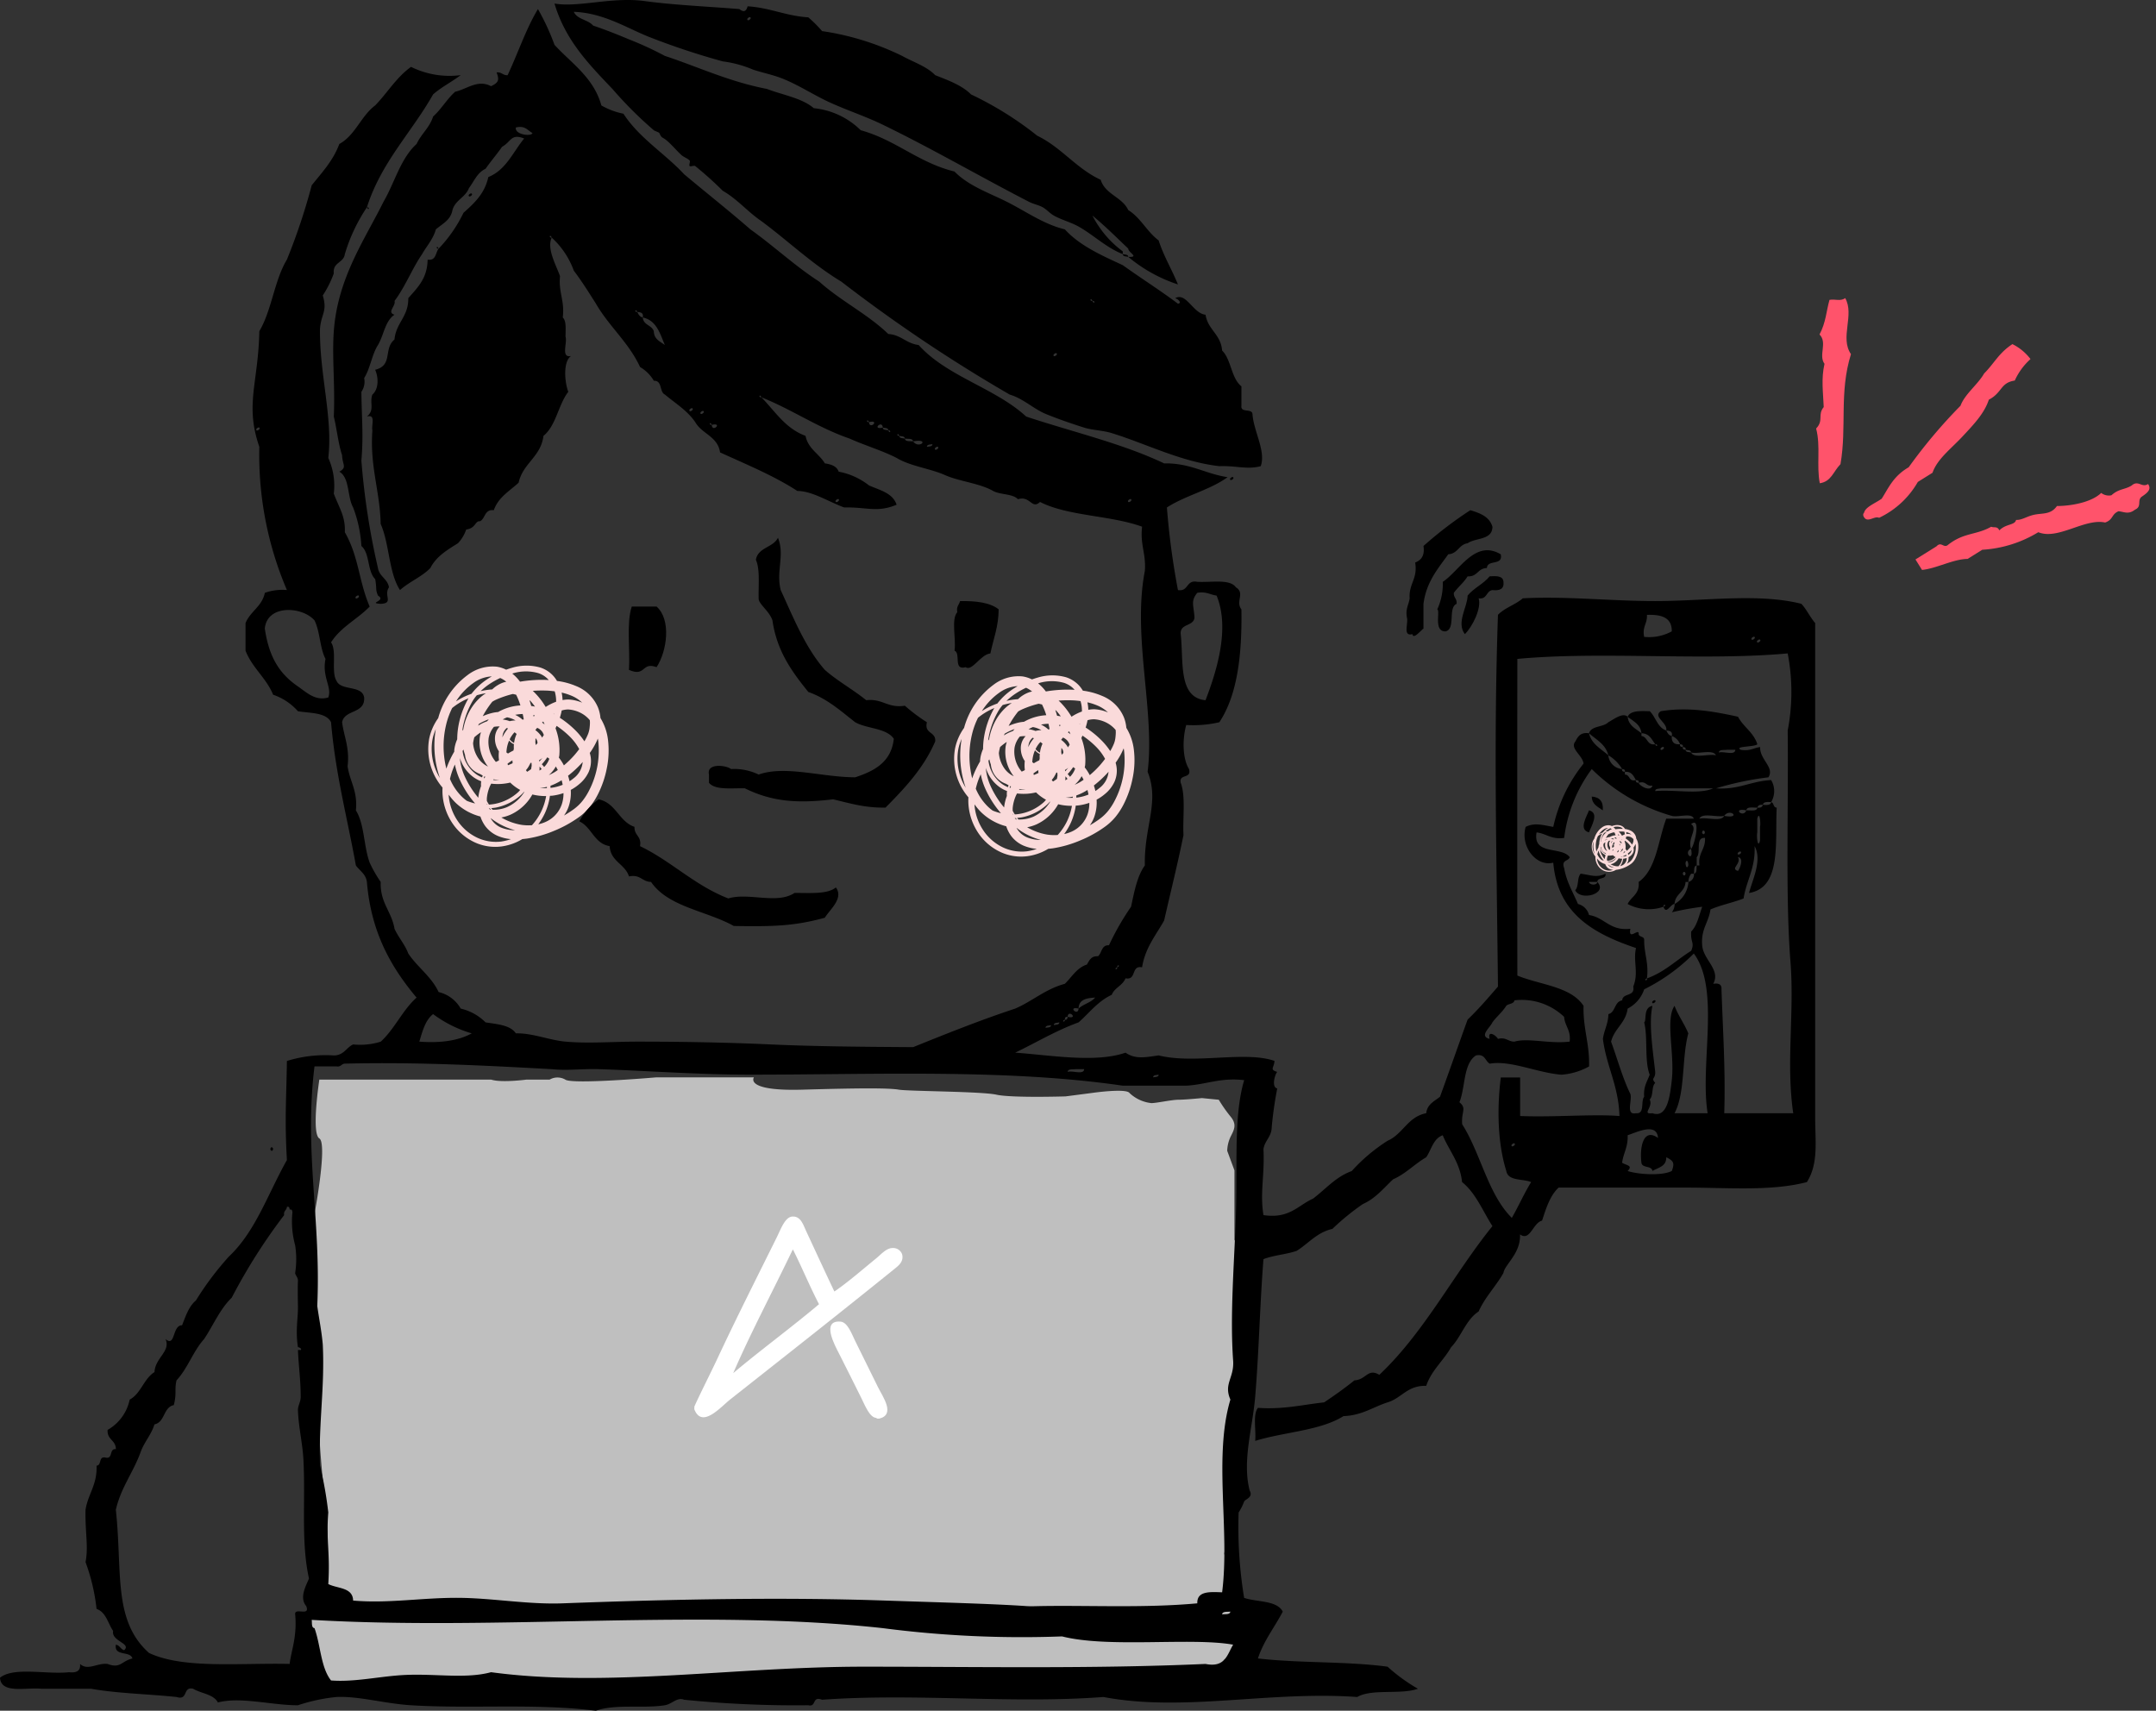 <?xml version="1.0" encoding="UTF-8"?> <svg xmlns="http://www.w3.org/2000/svg" xmlns:xlink="http://www.w3.org/1999/xlink" width="368" height="292" viewBox="0 0 368 292"><rect x="0" y="0" width="368" height="292" fill="#333333" stroke="none"/><defs><clipPath id="clip-path"><rect id="Rectangle_1818" data-name="Rectangle 1818" width="309.913" height="292" fill="none"></rect></clipPath></defs><g id="Groupe_1856" data-name="Groupe 1856" transform="translate(-222 -3673.604)"><g id="Groupe_363" data-name="Groupe 363" transform="translate(222 3673.604)" clip-path="url(#clip-path)"><path id="Tracé_1190" data-name="Tracé 1190" d="M25.15,164.837l.549-11.191s-1.359-14.34-1.327-15.486,0-14.357,0-14.357S22.85,111.749,22.85,110.89s.7-12.326.7-12.326,2.134-11.5.729-12.351,0-10.045,0-10.045H53.609c1.726.575,6.039,0,6.039,0h3.943a2.672,2.672,0,0,1,2.669,0c1.15.861,15.524-.381,15.524-.381H98.459s-1.726,2.39,8.338,2.1,14.661-.286,16.385,0,14.088.286,16.677.859,11.785.289,11.785.289l4.422-.575s5.927-.861,6.5,0a6.406,6.406,0,0,0,3.736,1.723c.865,0,3.45-.575,4.6-.575s4.023-.284,4.023-.284l2.876.284a24.324,24.324,0,0,0,2.013,2.873c1.15,1.385.574,2.293,0,3.443a6.03,6.03,0,0,0-.574,2.4l1.235,3.339v12.052s.318-1.4,0,3.441.143,37.593.143,37.593l-1.877,12.338,1.877,7.748s3.795,4.591,3.795,5.452-5.727,4.948-5.727,4.948l-1.748,3.375H120.019l-64.971,1.72H21.124V168.852l4.313-2.582Z" transform="translate(30.228 108.104)" fill="#bfbfbf"></path><path id="Tracé_1191" data-name="Tracé 1191" d="M48.753,118.01c1.155-2.57,2.677-5.493,4-8.335,3.165-6.767,6.666-13.69,10.067-20.552.669-1.349,1.4-3.448,2.63-3.54,1.459-.109,1.862,1.356,2.4,2.511,1.7,3.649,3.211,6.935,4.8,10.276,2.144-1.432,4.908-3.839,7.205-5.709.671-.541,1.665-1.72,2.747-1.711a1.627,1.627,0,0,1,1.6,1.029c.36,1.242-.605,1.98-1.257,2.509-9.43,7.626-18.619,14.843-28.022,22.265-1.692,1.335-4.867,5.086-6.18,1.713Zm6.634-5.709c4.779-4.023,9.87-7.736,14.642-11.761-1.575-3.031-2.917-6.3-4.461-9.361,0,.114-.092.136-.114.228-3.318,6.925-7.086,14.01-10.067,20.894" transform="translate(69.765 122.071)" fill="#fff" fill-rule="evenodd"></path><path id="Tracé_1192" data-name="Tracé 1192" d="M66.206,109.528v-.114c-1.194,0-2.01-2.2-2.63-3.426-1.364-2.705-2.47-5-3.775-7.534-.7-1.368-3.124-5.739.231-5.479,1.218.092,1.9,2.058,2.516,3.31,1.352,2.749,2.521,5.117,3.89,7.879.834,1.686,3.014,4.656.226,5.365Z" transform="translate(83.424 132.607)" fill="#fff" fill-rule="evenodd"></path><path id="Tracé_1193" data-name="Tracé 1193" d="M94.548,71.66A12.285,12.285,0,0,0,95.9,69.579a17.057,17.057,0,0,0,1.58-4.588,15,15,0,0,0,.185-4.884,9.133,9.133,0,0,0-1.274-3.642,6.339,6.339,0,0,0-.416-1.793,6.734,6.734,0,0,0-3.707-3.654,12.437,12.437,0,0,0-3.3-.9,5.344,5.344,0,0,0-.693-.929,5.216,5.216,0,0,0-2.154-1.354,8.589,8.589,0,0,0-4.864.053c-.328.09-.649.2-.97.311a5.453,5.453,0,0,0-1.607-.512,7.041,7.041,0,0,0-4.954,1.422,13.578,13.578,0,0,0-5.03,7.367,9.145,9.145,0,0,0-1.544,3.535,10.071,10.071,0,0,0,2.285,8.313,9.514,9.514,0,0,0,.049,1.665,10.034,10.034,0,0,0,1.7,4.516,9.274,9.274,0,0,0,3.673,3.133,8.338,8.338,0,0,0,4.772.716,9.238,9.238,0,0,0,3.425-1.235c.265-.027.532-.056.792-.09A19.713,19.713,0,0,0,88.482,75.7a20.532,20.532,0,0,0,4.225-2.329,9.708,9.708,0,0,0,1.84-1.713m.046-14.394a8.714,8.714,0,0,1-.085,1.041,4.1,4.1,0,0,1-.248.9,9.467,9.467,0,0,1-.615,1.225,11.765,11.765,0,0,0-1.386-1.72,16.187,16.187,0,0,0-2.813-2.3c.019-.056.039-.1.053-.158a9.6,9.6,0,0,0,.27-1.087A4.086,4.086,0,0,1,90.884,55a5.413,5.413,0,0,1,1.9.476,5.019,5.019,0,0,1,1.6,1.143c.066.07.129.15.192.226.007.138.015.279.015.422m-17.158-6.61a14.11,14.11,0,0,1,1.84-1.034,4.174,4.174,0,0,1,1.033.645,3.479,3.479,0,0,0-.5.124,5.263,5.263,0,0,0-1.9,1.179,12.866,12.866,0,0,0-1.974.291,11.6,11.6,0,0,1,1.5-1.206m9.9,1.119c.413.024.829.066,1.24.124a5.618,5.618,0,0,1,.241,1.776,8.577,8.577,0,0,0-1.777.893c-.2-.32-.4-.636-.62-.941a12.317,12.317,0,0,0-1.585-1.813,21.542,21.542,0,0,1,2.5-.039m4.592,11.033a16.366,16.366,0,0,1-1.777,1.73,7.677,7.677,0,0,0-.856-1.322c.024-.131.061-.264.075-.393a10.527,10.527,0,0,0-.647-4.622c.061-.133.129-.272.187-.408a14.883,14.883,0,0,1,2.329,1.912,9.107,9.107,0,0,1,1.532,2.055c-.27.359-.552.711-.844,1.048M87.85,68.375c0-.121.012-.243,0-.364a9.6,9.6,0,0,0,1.714-.818c.063-.036.122-.085.187-.124a7.964,7.964,0,0,1,.182.784,7.711,7.711,0,0,1-1.945.51,1.272,1.272,0,0,1-.143.012m-4.942,6.314a10.044,10.044,0,0,1-3.44-1.254,7.19,7.19,0,0,0,1.595-.495,8.141,8.141,0,0,0,3.673-3.385l.027-.051a9.238,9.238,0,0,0,2.351.269,10.244,10.244,0,0,1-.819,2.591,10.068,10.068,0,0,1-1.607,2.388,8.253,8.253,0,0,1-1.779-.063M72.727,69.875a9.311,9.311,0,0,1-2.032-3.021,12.56,12.56,0,0,1,.372-1.3c.141-.4.3-.784.474-1.165a11.542,11.542,0,0,0,.7,2.288,16.766,16.766,0,0,0,2.752,4.363,9.175,9.175,0,0,1-1.417-.454,6.93,6.93,0,0,1-.844-.709m7.762,1.766a5.88,5.88,0,0,1-2.519.466c-.073-.09-.151-.177-.224-.274a7.372,7.372,0,0,0,.829-.1,8.977,8.977,0,0,0,4.249-2.138,6.856,6.856,0,0,0,.525-.539l.044.017a6.678,6.678,0,0,1-2.905,2.572m6.284-6.821a4.116,4.116,0,0,0-.4-.466,9.411,9.411,0,0,0,.938-1.191c.1.068.2.131.294.206l.049.046a3.769,3.769,0,0,1-.878,1.4m-4.4,4.263A8.224,8.224,0,0,1,78.45,71.1a7.942,7.942,0,0,1-1.094.143c-.124-.2-.25-.405-.36-.616,0-.163-.015-.325,0-.493a6.8,6.8,0,0,1,.518-2.024c.066-.15.148-.3.219-.444a9.75,9.75,0,0,0,1.782.044,9.331,9.331,0,0,0,1.468-.226,7.526,7.526,0,0,0,1.7,1.254c-.1.114-.2.24-.306.345M77,71.163c0-.022,0-.044,0-.063a1.577,1.577,0,0,0,.092.143.456.456,0,0,1-.083,0,.4.4,0,0,1-.01-.078m-4.074-8.658c-.034-.146-.046-.289-.07-.432.051-.078.1-.155.158-.233a7,7,0,0,0,.25.874c.012.078.017.15.032.226a3.916,3.916,0,0,0,2.55,3.074c.148.087.294.17.45.25a2.508,2.508,0,0,0-.107.323,4.939,4.939,0,0,1-.943-.5,5.74,5.74,0,0,1-2.319-3.581m5.008-8.837a5.821,5.821,0,0,1,.763-.4,16.878,16.878,0,0,1,2.745-.922c.187.044.374.08.557.131a11.53,11.53,0,0,1,.729,1.83,8.538,8.538,0,0,0-3.8,1.119,7.383,7.383,0,0,0-.81.112,9.23,9.23,0,0,0-1.818.6,15.672,15.672,0,0,1,1.634-2.473m7.254,2.344c-.068.063-.131.136-.2.2-.017-.092-.036-.18-.058-.269.085.017.173.044.255.068m.763,7.886c-.01-.083-.017-.16-.024-.243a3.427,3.427,0,0,0,.547-.379c-.163.214-.338.422-.523.621m-.309-3.137c-.092.1-.19.2-.284.311-.024-.129-.036-.257-.063-.381l-.017-.07c.012-.194.024-.388.029-.582,0-.046,0-.095,0-.143a2.105,2.105,0,0,1,.153.177,1.111,1.111,0,0,1,.182.689M80.4,58.155a1.829,1.829,0,0,1,.216.087,6.112,6.112,0,0,0-.963,1.512,3.02,3.02,0,0,1,.07-.478,2.012,2.012,0,0,1,.676-1.121m.209,6.36c-.029-.082-.053-.172-.08-.262a9.008,9.008,0,0,1,.814-.565l.017,0,0,.015c0,.153.022.308.041.461-.258.131-.523.24-.79.347m1.116-5.629c.122.092.243.184.355.284a7.554,7.554,0,0,0-.27.73,5.912,5.912,0,0,0-.163.806c-.041-.022-.088-.032-.129-.056a2.168,2.168,0,0,1-.625-.553,4.678,4.678,0,0,1,.831-1.211m-1.169,2.087a4.98,4.98,0,0,1,.25-.675,2.321,2.321,0,0,0,.608.524,1.95,1.95,0,0,0,.207.095,4.213,4.213,0,0,0-.012.764c-.029.107-.049.214-.073.323a9.031,9.031,0,0,0-.926.51,2.25,2.25,0,0,1-.27-.194,5.9,5.9,0,0,1,.216-1.347m3.316,4.651a2.291,2.291,0,0,1-.207-.267l0,0c.114-.136.229-.274.328-.417a7.189,7.189,0,0,0,.457-.832c.056,0,.107,0,.158-.01.017.165.029.332.034.5-.032.2-.061.393-.1.587-.216.16-.438.306-.664.446m2.645-6.7a2.134,2.134,0,0,1,.194.429c-.1.148-.2.3-.3.446a1.793,1.793,0,0,0-.129-.245,4.271,4.271,0,0,0-1.014-1.041V58.5c.1-.124.2-.255.309-.376a2.007,2.007,0,0,1,.943.8M80.89,57c-.061-.024-.124-.053-.187-.073A5.286,5.286,0,0,0,79.7,56.7a6.237,6.237,0,0,1,.744-.369,4.381,4.381,0,0,1,1.454.539,3.734,3.734,0,0,0-1,.124m-1.7.9c-.056.063-.119.116-.17.182a2.949,2.949,0,0,0-.63,1.495,3.81,3.81,0,0,0,.659,2.557,7.386,7.386,0,0,0-.036.983c.01.18.027.354.051.529-.036.034-.071.073-.109.1-.143.063-.287.131-.425.2-.08-.095-.156-.189-.231-.289a5.241,5.241,0,0,1-.994-3.812,4.079,4.079,0,0,1,.9-1.893,4.456,4.456,0,0,1,.982-.061m-.051,9.165c.034,0,.07,0,.1,0a8.918,8.918,0,0,1-1.167-.034c.024-.039.051-.075.073-.114a8.851,8.851,0,0,0,.989.146M86,64.755l0-.007a3.891,3.891,0,0,1,.35.427,3.027,3.027,0,0,1-.374.247c.015-.221.022-.446.019-.667m.423-7.522c.068-.066.143-.124.212-.184.08.167.158.34.226.512a2.979,2.979,0,0,0-.438-.328m-3.131-.544c-.07.015-.141.036-.211.053-.078-.068-.151-.141-.229-.2a5.161,5.161,0,0,0-1.023-.631,7.586,7.586,0,0,1,1.279-.143c.073.308.134.614.185.922m-5.963-.019c-.1.1-.194.221-.287.332a7.8,7.8,0,0,0-1.3.6c-.08.049-.153.107-.231.158.041-.1.075-.2.122-.3a9.7,9.7,0,0,1,1.694-.793m-1.339,2.208a5.491,5.491,0,0,0-.182.7,6.776,6.776,0,0,0,1.218,4.947c.053.073.109.138.168.211a4.223,4.223,0,0,1-1.4-1.068,5.276,5.276,0,0,1-1.152-2.9c.012-.053.012-.107.022-.163.046-.289.114-.575.187-.861a8.844,8.844,0,0,1,1.135-.869m.583,7.532c.049.024.1.041.148.061-.049.087-.085.177-.129.262-.036-.015-.075-.027-.109-.041a2.91,2.91,0,0,1,.09-.281M85.2,54.5l.01.012c-.212-.051-.423-.08-.637-.114-.09-.325-.192-.648-.3-.968.049.029.1.061.146.092a11.69,11.69,0,0,1,.783.978M74.861,66.655a5.878,5.878,0,0,0,1.174.6c-.01.068-.027.136-.034.206a4.93,4.93,0,0,0,0,.628,7.9,7.9,0,0,0-.464,1.907c0,.022,0,.046,0,.07a15.806,15.806,0,0,1-2.365-3.778,9.619,9.619,0,0,1-.768-3,6.351,6.351,0,0,0,2.467,3.373M77.5,71.867c.061.082.131.155.2.235-.036,0-.073,0-.107,0l-.26-.218c.058,0,.112-.01.17-.015M88.631,65.64a7.442,7.442,0,0,1-1.065.541,4.856,4.856,0,0,0,.829-.883,4.427,4.427,0,0,0,.365-.585c.122.2.236.4.34.611-.156.107-.309.218-.469.315m-2.594,2.735a6.208,6.208,0,0,0,1.164-.16l.044-.017c0,.073,0,.143,0,.214a8.65,8.65,0,0,1-1.2-.036m2.375-12.586-.034-.017c.032-.019.068-.036.1-.056a.656.656,0,0,0-.024.1l-.041-.027M76.84,52.225a7.312,7.312,0,0,0-1.077.825,8.849,8.849,0,0,0-1.6,2.021,10.109,10.109,0,0,0-1.2,3.375c-.051.058-.1.124-.148.184.029-.192.044-.383.08-.575a13.741,13.741,0,0,1,1.512-4.22,7.306,7.306,0,0,1,.878-1.267,12.94,12.94,0,0,1,1.553-.345m-3.168,1.2a14.677,14.677,0,0,0-1.544,4.491,13.083,13.083,0,0,0-.187,2.16,6.076,6.076,0,0,0-.5,1.834c-.012.095,0,.192-.01.289a16.124,16.124,0,0,0-1.347,2.892,15.755,15.755,0,0,1-.036-7.5,13.077,13.077,0,0,1,1.033-2.849,11.168,11.168,0,0,1,2.125-1.361c.214-.107.438-.2.656-.291-.066.114-.134.223-.194.337m4.011,20.125c.187.143.37.289.562.42A11.641,11.641,0,0,0,81.812,75.6a6.178,6.178,0,0,1-2.346-.437,3.648,3.648,0,0,1-1.811-1.609l.029,0m9.42.6a6.479,6.479,0,0,1-1.32.437,11.232,11.232,0,0,0,1.138-1.936,10.8,10.8,0,0,0,.841-2.921c.134-.01.267-.007.4-.024a9.109,9.109,0,0,0,1.913-.442,5.861,5.861,0,0,1-.277,1.878,5.092,5.092,0,0,1-2.7,3.009m4.74-7.447a6.494,6.494,0,0,1-.732.536c-.046-.216-.1-.429-.163-.636-.029-.1-.061-.2-.092-.306A18.29,18.29,0,0,0,93.3,64.024l.053-.073a3.873,3.873,0,0,1-1.512,2.756m-.326-14.027a5.94,5.94,0,0,1,1.745,1.155,6.763,6.763,0,0,0-2.358-.544,5.856,5.856,0,0,0-1,.095,6.879,6.879,0,0,0-.153-1.276,9.841,9.841,0,0,1,1.762.57M85.794,48.8a4,4,0,0,1,1.77,1.179c-.044,0-.092-.01-.134-.012a22.088,22.088,0,0,0-4.774.289,7.417,7.417,0,0,0-1.325-1.383c.056-.015.112-.039.168-.056a7.677,7.677,0,0,1,4.3-.017M74.682,50.485a5.82,5.82,0,0,1,3.153-1.138c-.306.182-.613.366-.907.57a10.876,10.876,0,0,0-2.553,2.4,13.169,13.169,0,0,0-1.405.582,13.433,13.433,0,0,0-1.242.711l.01-.012a11.121,11.121,0,0,1,2.944-3.113M67.714,60.12a7.9,7.9,0,0,1,.564-1.764,16.681,16.681,0,0,0,.7,8.332,9.419,9.419,0,0,1-1.264-6.568m11.8,17.407a7.535,7.535,0,0,1-4.271-.7,8.33,8.33,0,0,1-3.265-2.863,9.015,9.015,0,0,1-1.48-4.091c-.015-.116,0-.231-.017-.349a9.8,9.8,0,0,0,1.213,1.424,9.624,9.624,0,0,0,4.2,2.32,5.885,5.885,0,0,0,.848,1.657,5.252,5.252,0,0,0,2.11,1.648,7.577,7.577,0,0,0,2.256.551,8.512,8.512,0,0,1-1.6.4M91.747,72.08a17.355,17.355,0,0,1-1.58,1.017,5.86,5.86,0,0,0,.795-1.558,7.28,7.28,0,0,0,.355-2.815,7.8,7.8,0,0,0,1.408-.954,5.913,5.913,0,0,0,1.621-2.048,4.633,4.633,0,0,0,.365-2.657,5.541,5.541,0,0,0-.148-.645,12.272,12.272,0,0,0,1.376-2.46c.022.129.046.252.066.383a14.9,14.9,0,0,1-1.561,8.485,10.583,10.583,0,0,1-1.157,1.81,8,8,0,0,1-1.539,1.441" transform="translate(95.858 67.768)" fill="#fadada"></path><path id="Tracé_1194" data-name="Tracé 1194" d="M57.625,70.974a12.249,12.249,0,0,0,1.352-2.082,17.057,17.057,0,0,0,1.58-4.588,15.072,15.072,0,0,0,.185-4.884,9.157,9.157,0,0,0-1.274-3.642,6.385,6.385,0,0,0-.416-1.793,6.746,6.746,0,0,0-3.707-3.657,12.341,12.341,0,0,0-3.3-.893,5.344,5.344,0,0,0-.693-.929A5.161,5.161,0,0,0,49.2,47.152a8.589,8.589,0,0,0-4.864.053c-.326.09-.649.2-.97.311a5.438,5.438,0,0,0-1.6-.512A7.039,7.039,0,0,0,36.8,48.426a13.573,13.573,0,0,0-5.03,7.364,9.156,9.156,0,0,0-1.544,3.538,10.071,10.071,0,0,0,2.285,8.313,9.479,9.479,0,0,0,.049,1.662,10.061,10.061,0,0,0,1.7,4.518,9.274,9.274,0,0,0,3.673,3.133,8.338,8.338,0,0,0,4.772.716,9.2,9.2,0,0,0,3.425-1.237c.265-.024.532-.053.793-.087a19.83,19.83,0,0,0,4.638-1.327,20.763,20.763,0,0,0,4.225-2.329,9.7,9.7,0,0,0,1.838-1.713m.049-14.4a9.249,9.249,0,0,1-.085,1.043,4.387,4.387,0,0,1-.248.9,9.465,9.465,0,0,1-.615,1.225,12.068,12.068,0,0,0-1.383-1.723,16.407,16.407,0,0,0-2.815-2.3c.019-.053.039-.1.053-.155a10.147,10.147,0,0,0,.27-1.087,4.086,4.086,0,0,1,1.113-.172,5.413,5.413,0,0,1,1.9.476,4.972,4.972,0,0,1,1.6,1.143c.066.07.129.15.19.226.01.138.017.279.017.42M40.516,49.971a14.416,14.416,0,0,1,1.84-1.036,4.322,4.322,0,0,1,1.033.645,4.271,4.271,0,0,0-.5.124,5.3,5.3,0,0,0-1.9,1.179,13.221,13.221,0,0,0-1.974.294,11.4,11.4,0,0,1,1.5-1.206m9.9,1.119c.413.024.829.066,1.24.121a5.714,5.714,0,0,1,.241,1.779,8.57,8.57,0,0,0-1.777.891c-.2-.318-.4-.633-.62-.941a12.444,12.444,0,0,0-1.585-1.813,22.09,22.09,0,0,1,2.5-.036M55,62.123a16.825,16.825,0,0,1-1.777,1.73,7.5,7.5,0,0,0-.856-1.322c.024-.133.058-.264.075-.393a10.527,10.527,0,0,0-.647-4.622c.061-.133.126-.272.187-.408a14.884,14.884,0,0,1,2.329,1.912,9.043,9.043,0,0,1,1.529,2.055c-.267.359-.549.711-.841,1.048M50.93,67.687c0-.119.012-.24.007-.362a9.659,9.659,0,0,0,1.711-.818c.063-.039.122-.085.187-.124.073.26.134.519.182.784a7.812,7.812,0,0,1-1.945.51,1.383,1.383,0,0,1-.143.01M45.988,74a9.945,9.945,0,0,1-3.44-1.254,7.064,7.064,0,0,0,1.595-.495,8.123,8.123,0,0,0,3.673-3.382l.027-.051a9.348,9.348,0,0,0,2.351.269,9.81,9.81,0,0,1-2.426,4.979A8.1,8.1,0,0,1,45.988,74M35.807,69.189a9.276,9.276,0,0,1-2.03-3.023,12.093,12.093,0,0,1,.37-1.3c.141-.4.3-.784.474-1.165a11.437,11.437,0,0,0,.7,2.288,16.694,16.694,0,0,0,2.749,4.363,9.171,9.171,0,0,1-1.417-.454,7.32,7.32,0,0,1-.844-.709m7.762,1.766a5.881,5.881,0,0,1-2.519.466c-.073-.09-.151-.18-.224-.274a7.37,7.37,0,0,0,.829-.1A8.977,8.977,0,0,0,45.905,68.9a7.308,7.308,0,0,0,.525-.539l.044.017a6.678,6.678,0,0,1-2.905,2.572m6.284-6.821a4.363,4.363,0,0,0-.4-.468,9.078,9.078,0,0,0,.938-1.191c.1.07.2.133.294.209l.049.046a3.788,3.788,0,0,1-.878,1.4m-4.4,4.263a8.224,8.224,0,0,1-3.926,2.016,7.892,7.892,0,0,1-1.094.141c-.124-.2-.25-.405-.36-.614,0-.163-.015-.325,0-.493a6.784,6.784,0,0,1,.518-2.024c.066-.15.148-.3.219-.444a9.748,9.748,0,0,0,1.782.044,9.623,9.623,0,0,0,1.468-.226,7.6,7.6,0,0,0,1.7,1.254c-.1.114-.2.24-.306.345m-5.38,2.079c0-.022,0-.044,0-.063.027.049.061.095.092.141-.029,0-.058,0-.083,0a.4.4,0,0,1-.01-.078M36,61.817c-.034-.143-.046-.286-.07-.429.051-.078.1-.158.158-.233a6.994,6.994,0,0,0,.25.874c.012.078.017.15.032.226a4.115,4.115,0,0,0,1.337,2.373,3.985,3.985,0,0,0,1.213.7c.148.09.294.172.45.252a2.391,2.391,0,0,0-.107.323,5.159,5.159,0,0,1-.943-.5A5.739,5.739,0,0,1,36,61.817m5.008-8.835a6.146,6.146,0,0,1,.763-.4,17.109,17.109,0,0,1,2.745-.92c.187.044.374.08.557.131a11.368,11.368,0,0,1,.729,1.827A8.541,8.541,0,0,0,42,54.744a6.838,6.838,0,0,0-.81.112,9.23,9.23,0,0,0-1.818.6,15.559,15.559,0,0,1,1.634-2.473m7.254,2.344c-.068.063-.131.136-.2.2-.017-.092-.036-.18-.058-.272.085.017.173.046.255.07m.763,7.883c-.01-.08-.015-.16-.024-.24a3.32,3.32,0,0,0,.547-.379c-.163.214-.338.42-.523.619m-.309-3.137c-.09.107-.19.206-.284.311-.024-.126-.036-.255-.061-.379l-.019-.07c.012-.194.024-.388.029-.582,0-.049,0-.095,0-.143.049.061.112.112.153.175a1.115,1.115,0,0,1,.182.689m-5.239-2.6a1.834,1.834,0,0,1,.216.087,6.1,6.1,0,0,0-.963,1.509,2.988,2.988,0,0,1,.07-.476,2.025,2.025,0,0,1,.676-1.121m.212,6.36c-.032-.083-.056-.172-.083-.262A9.361,9.361,0,0,1,44.422,63l.017,0,0,.015c0,.153.022.308.041.461-.258.131-.523.24-.788.347M44.8,58.2c.122.092.243.184.355.284a7.555,7.555,0,0,0-.27.73,5.875,5.875,0,0,0-.163.8c-.041-.019-.085-.032-.129-.053a2.237,2.237,0,0,1-.625-.553A4.679,4.679,0,0,1,44.8,58.2m-1.169,2.087a4.863,4.863,0,0,1,.25-.675,2.32,2.32,0,0,0,.608.524c.066.041.141.061.207.095a4.212,4.212,0,0,0-.012.764c-.029.107-.046.214-.073.323a9.191,9.191,0,0,0-.924.507,1.878,1.878,0,0,1-.272-.192,5.876,5.876,0,0,1,.216-1.347m3.316,4.651a2.213,2.213,0,0,1-.2-.267l0,0a5.265,5.265,0,0,0,.328-.417,7.828,7.828,0,0,0,.459-.832c.053,0,.1,0,.156-.012.017.167.029.335.034.5-.032.2-.061.393-.1.587-.216.16-.435.3-.664.446m2.647-6.7a2.127,2.127,0,0,1,.192.429c-.1.148-.2.3-.3.444a2.281,2.281,0,0,0-.126-.243,4.369,4.369,0,0,0-1.016-1.041v-.012c.1-.124.2-.255.309-.376a2.011,2.011,0,0,1,.946.8M43.97,56.311c-.061-.024-.124-.053-.187-.073a5.286,5.286,0,0,0-1.006-.221,6.237,6.237,0,0,1,.744-.369,4.43,4.43,0,0,1,1.454.536,3.735,3.735,0,0,0-1,.126m-1.7.9c-.056.063-.119.116-.17.18a2.948,2.948,0,0,0-.63,1.5,3.811,3.811,0,0,0,.659,2.557,7.35,7.35,0,0,0-.036.983c.01.177.027.354.051.529a1.4,1.4,0,0,1-.107.1c-.146.066-.289.133-.428.206-.08-.095-.156-.189-.229-.289a5.246,5.246,0,0,1-1-3.812,4.079,4.079,0,0,1,.9-1.893,4.314,4.314,0,0,1,.982-.061m-.051,9.165c.034,0,.071,0,.1,0a8.918,8.918,0,0,1-1.167-.034c.024-.041.051-.075.073-.116a8.329,8.329,0,0,0,.989.148m6.865-2.305,0-.007a3.675,3.675,0,0,1,.35.427,3.331,3.331,0,0,1-.374.247c.015-.223.022-.446.019-.667m.423-7.522c.068-.068.143-.124.211-.184.08.167.158.34.226.512a2.979,2.979,0,0,0-.438-.328M46.375,56c-.071.015-.141.036-.209.053-.08-.068-.153-.141-.231-.2a5.266,5.266,0,0,0-1.023-.628,7.586,7.586,0,0,1,1.281-.143c.07.308.131.614.182.922m-5.963-.019c-.1.1-.194.218-.287.332a7.985,7.985,0,0,0-1.3.6c-.08.051-.153.109-.231.16.044-.1.075-.2.122-.3a9.53,9.53,0,0,1,1.694-.793m-1.339,2.208a5.454,5.454,0,0,0-.182.7,6.79,6.79,0,0,0,1.218,4.95c.053.073.112.138.168.211a4.255,4.255,0,0,1-1.4-1.07,5.261,5.261,0,0,1-1.152-2.9c.012-.053.012-.107.022-.165.046-.286.114-.573.187-.859a8.843,8.843,0,0,1,1.135-.869m.583,7.532c.049.022.1.041.148.061-.046.087-.085.177-.129.262-.036-.015-.075-.027-.109-.041.029-.095.053-.189.09-.281M48.28,53.81l.007.012c-.211-.051-.423-.08-.637-.114-.09-.325-.192-.648-.3-.971.049.029.1.063.146.095a11.242,11.242,0,0,1,.785.978M37.944,65.969a5.749,5.749,0,0,0,1.174.6c-.012.068-.029.136-.036.206a4.892,4.892,0,0,0,0,.626,7.946,7.946,0,0,0-.464,1.91c0,.019,0,.046,0,.07A15.806,15.806,0,0,1,36.242,65.6a9.619,9.619,0,0,1-.768-3,6.342,6.342,0,0,0,2.47,3.373m2.633,5.212c.061.08.134.155.2.235-.034,0-.073,0-.107,0-.085-.073-.173-.146-.26-.218l.17-.015m11.136-6.226a7.982,7.982,0,0,1-1.065.541,5.012,5.012,0,0,0,.827-.883,4.592,4.592,0,0,0,.365-.585c.122.2.236.4.34.611-.156.1-.309.218-.467.315m-2.6,2.732a6.013,6.013,0,0,0,1.164-.16l.046-.015c0,.07-.007.141-.007.214a8.291,8.291,0,0,1-1.2-.039M51.492,55.1l-.034-.017c.034-.019.068-.036.1-.058-.012.034-.017.068-.027.1a.269.269,0,0,0-.039-.027M39.92,51.536a7.328,7.328,0,0,0-1.077.827,8.8,8.8,0,0,0-1.6,2.021,10.058,10.058,0,0,0-1.2,3.373c-.053.061-.1.126-.151.187.029-.192.044-.383.08-.575a13.741,13.741,0,0,1,1.512-4.22,7.214,7.214,0,0,1,.878-1.267,13.546,13.546,0,0,1,1.553-.347m-3.165,1.206a14.6,14.6,0,0,0-1.546,4.489,13.111,13.111,0,0,0-.187,2.162,6.076,6.076,0,0,0-.5,1.834c-.012.095,0,.192-.01.289a16.293,16.293,0,0,0-1.347,2.892,15.755,15.755,0,0,1-.036-7.5,13.077,13.077,0,0,1,1.033-2.849,11.3,11.3,0,0,1,2.125-1.364c.214-.1.438-.194.656-.289-.066.114-.134.223-.192.337m4.009,20.125c.187.143.37.289.564.42a11.6,11.6,0,0,0,3.564,1.628,6.179,6.179,0,0,1-2.346-.437,3.643,3.643,0,0,1-1.809-1.609l.027,0m9.42.6a6.339,6.339,0,0,1-1.32.439A11.485,11.485,0,0,0,50,71.969a10.624,10.624,0,0,0,.841-2.921c.134-.012.27-.01.4-.024a9.108,9.108,0,0,0,1.913-.442,5.87,5.87,0,0,1-.277,1.878,5.087,5.087,0,0,1-2.7,3.006m4.743-7.444a6.838,6.838,0,0,1-.734.536c-.046-.216-.1-.429-.16-.638-.029-.1-.063-.2-.095-.3a18.611,18.611,0,0,0,2.446-2.278.726.726,0,0,1,.056-.073,3.89,3.89,0,0,1-1.512,2.756M54.6,51.995a5.934,5.934,0,0,1,1.745,1.153,6.761,6.761,0,0,0-2.358-.541,5.8,5.8,0,0,0-.994.095,6.833,6.833,0,0,0-.156-1.276,9.65,9.65,0,0,1,1.762.57M48.874,48.11a4,4,0,0,1,1.77,1.179c-.044,0-.092-.01-.134-.012a22.089,22.089,0,0,0-4.774.289,7.343,7.343,0,0,0-1.325-1.383c.056-.017.112-.039.168-.056a7.677,7.677,0,0,1,4.3-.017M37.762,49.8a5.8,5.8,0,0,1,3.153-1.138c-.306.182-.613.366-.907.57a10.873,10.873,0,0,0-2.553,2.4,13.152,13.152,0,0,0-1.405.58,14.036,14.036,0,0,0-1.242.713l.01-.012A11.121,11.121,0,0,1,37.762,49.8m-6.967,9.635a7.922,7.922,0,0,1,.564-1.766,16.688,16.688,0,0,0,.7,8.335,9.432,9.432,0,0,1-1.264-6.568m11.8,17.407a7.523,7.523,0,0,1-4.269-.7,8.34,8.34,0,0,1-3.267-2.863,9.025,9.025,0,0,1-1.48-4.091c-.015-.116,0-.231-.017-.349a9.926,9.926,0,0,0,1.213,1.424,9.6,9.6,0,0,0,4.2,2.317,5.9,5.9,0,0,0,.848,1.66,5.252,5.252,0,0,0,2.11,1.648,7.577,7.577,0,0,0,2.256.551,8.7,8.7,0,0,1-1.6.4m12.235-5.45a17.382,17.382,0,0,1-1.58,1.019,5.94,5.94,0,0,0,.8-1.558,7.285,7.285,0,0,0,.353-2.817,7.662,7.662,0,0,0,1.408-.951,5.913,5.913,0,0,0,1.621-2.048,4.641,4.641,0,0,0,.365-2.659,6.039,6.039,0,0,0-.148-.643,12.272,12.272,0,0,0,1.376-2.46c.022.129.046.252.066.383a14.907,14.907,0,0,1-1.561,8.485,10.529,10.529,0,0,1-1.157,1.81,7.916,7.916,0,0,1-1.539,1.439" transform="translate(43.025 66.789)" fill="#fadada"></path><path id="Tracé_1195" data-name="Tracé 1195" d="M118.878,64.272a3.163,3.163,0,0,0,.345-.539,4.331,4.331,0,0,0,.408-1.184,3.834,3.834,0,0,0,.049-1.259,2.359,2.359,0,0,0-.328-.941,1.661,1.661,0,0,0-.107-.466,1.749,1.749,0,0,0-.958-.941,3.26,3.26,0,0,0-.851-.231,1.549,1.549,0,0,0-.18-.24,1.347,1.347,0,0,0-.557-.349,2.205,2.205,0,0,0-1.254.015c-.083.024-.17.051-.25.08a1.46,1.46,0,0,0-.416-.133,1.81,1.81,0,0,0-1.279.369,3.491,3.491,0,0,0-1.3,1.9,2.39,2.39,0,0,0-.4.915,2.607,2.607,0,0,0,.591,2.147,2.282,2.282,0,0,0,.012.427,2.609,2.609,0,0,0,.438,1.167,2.407,2.407,0,0,0,.948.808,2.176,2.176,0,0,0,1.233.184,2.354,2.354,0,0,0,.885-.32c.066,0,.136-.015.2-.022a5.126,5.126,0,0,0,1.2-.342,5.387,5.387,0,0,0,1.091-.6,2.548,2.548,0,0,0,.476-.442m.01-3.717a2.186,2.186,0,0,1-.022.269,1.2,1.2,0,0,1-.063.233,2.3,2.3,0,0,1-.16.318,3.082,3.082,0,0,0-.355-.446,4.213,4.213,0,0,0-.727-.592l.015-.041c.027-.09.049-.184.068-.281a1,1,0,0,1,.287-.041,1.411,1.411,0,0,1,.491.119,1.327,1.327,0,0,1,.413.3l.051.058c0,.039,0,.073,0,.109m-4.429-1.706a3.982,3.982,0,0,1,.476-.267,1.058,1.058,0,0,1,.265.167,1.23,1.23,0,0,0-.129.029,1.452,1.452,0,0,0-.489.306,3.374,3.374,0,0,0-.511.078,3.2,3.2,0,0,1,.387-.313m2.555.289c.107.007.214.017.321.032a1.461,1.461,0,0,1,.061.459,2.325,2.325,0,0,0-.459.231c-.049-.08-.1-.165-.158-.243a3.2,3.2,0,0,0-.408-.468,5.706,5.706,0,0,1,.644-.01m1.186,2.849a4.2,4.2,0,0,1-.459.446,1.811,1.811,0,0,0-.221-.34l.022-.1a2.739,2.739,0,0,0-.168-1.2,1.033,1.033,0,0,0,.046-.1,3.825,3.825,0,0,1,.6.495,2.34,2.34,0,0,1,.394.529c-.068.092-.141.187-.216.272m-1.05,1.436c0-.032,0-.063,0-.095a2.181,2.181,0,0,0,.442-.211l.049-.032c.019.068.034.133.049.2a2.019,2.019,0,0,1-.5.129l-.036,0m-1.276,1.631a2.635,2.635,0,0,1-.89-.323,1.972,1.972,0,0,0,.411-.129,2.1,2.1,0,0,0,.951-.876l.007-.01a2.531,2.531,0,0,0,.605.068,2.668,2.668,0,0,1-.212.667,2.544,2.544,0,0,1-.416.616,1.923,1.923,0,0,1-.457-.015m-2.633-1.242a2.444,2.444,0,0,1-.52-.781,2.753,2.753,0,0,1,.095-.335c.034-.1.078-.2.122-.3a3.087,3.087,0,0,0,.18.592,4.352,4.352,0,0,0,.712,1.126,2.521,2.521,0,0,1-.37-.119,2.559,2.559,0,0,1-.219-.182m2.008.456a1.532,1.532,0,0,1-.652.119c-.019-.024-.039-.046-.056-.07a1.662,1.662,0,0,0,.214-.027,2.29,2.29,0,0,0,1.1-.553,1.445,1.445,0,0,0,.134-.138l.012,0a1.75,1.75,0,0,1-.749.665m1.621-1.762a.988.988,0,0,0-.1-.119,2.241,2.241,0,0,0,.241-.308.855.855,0,0,1,.078.051l.012.012a.941.941,0,0,1-.226.364m-1.135,1.1a2.157,2.157,0,0,1-1.014.519,2.185,2.185,0,0,1-.282.036c-.032-.051-.066-.1-.092-.158a1.135,1.135,0,0,1,0-.129,1.72,1.72,0,0,1,.134-.522c.015-.039.039-.075.058-.116a2.4,2.4,0,0,0,.457.012,2.8,2.8,0,0,0,.379-.056,2.1,2.1,0,0,0,.438.323c-.027.029-.049.061-.078.09m-1.388.536v-.017l.022.036h-.019l0-.019m-1.053-2.237c-.01-.036-.012-.073-.019-.109l.041-.061c.017.075.039.153.063.226l.01.058a1.069,1.069,0,0,0,.345.611,1.019,1.019,0,0,0,.314.18,1.072,1.072,0,0,0,.114.066l-.024.085a1.324,1.324,0,0,1-.246-.131,1.462,1.462,0,0,1-.6-.924m1.293-2.281a1.481,1.481,0,0,1,.194-.1,4.974,4.974,0,0,1,.71-.238l.146.034a3.455,3.455,0,0,1,.187.471,2.2,2.2,0,0,0-.982.291,1.844,1.844,0,0,0-.207.027,2.243,2.243,0,0,0-.472.158,3.95,3.95,0,0,1,.423-.641m1.872.607-.051.053-.015-.073.066.019m.2,2.036,0-.063a.69.69,0,0,0,.139-.1c-.041.058-.088.109-.134.163m-.078-.81c-.024.029-.051.051-.075.08-.007-.034-.01-.066-.017-.1l0-.019c0-.049,0-.1,0-.15v-.036a.373.373,0,0,1,.041.046.285.285,0,0,1,.049.177m-1.354-.672a.223.223,0,0,1,.056.022,1.463,1.463,0,0,0-.248.388.967.967,0,0,1,.017-.121.52.52,0,0,1,.175-.289m.053,1.64-.019-.066a2.5,2.5,0,0,1,.209-.148h0v0c0,.041.007.082.012.119a1.273,1.273,0,0,1-.2.09m.289-1.451c.029.022.061.046.092.073-.027.061-.051.126-.073.187s-.029.138-.041.209l-.032-.015a.528.528,0,0,1-.16-.141,1.084,1.084,0,0,1,.214-.313m-.3.536a1.258,1.258,0,0,1,.063-.175.6.6,0,0,0,.156.138c.017.01.036.015.056.024a1.05,1.05,0,0,0,0,.2c-.007.027-.012.056-.017.082a2.312,2.312,0,0,0-.241.131.724.724,0,0,1-.07-.049,1.544,1.544,0,0,1,.058-.349m.853,1.2a.7.7,0,0,1-.051-.068v0a1.244,1.244,0,0,0,.083-.107,1.565,1.565,0,0,0,.119-.216l.041,0c0,.044.007.087.007.129s-.017.1-.027.153c-.056.039-.112.08-.173.114m.683-1.728a.409.409,0,0,1,.051.109c-.027.039-.051.078-.078.114a.4.4,0,0,0-.034-.063,1.049,1.049,0,0,0-.26-.267v0a1.023,1.023,0,0,1,.08-.1.494.494,0,0,1,.241.209m-1.451-.5-.049-.019a1.346,1.346,0,0,0-.26-.058,2.015,2.015,0,0,1,.192-.095,1.107,1.107,0,0,1,.377.141.85.85,0,0,0-.26.032m-.44.231-.044.049a.772.772,0,0,0-.163.386.986.986,0,0,0,.17.658,2.256,2.256,0,0,0-.01.255,1.332,1.332,0,0,0,.015.138l-.027.024c-.039.017-.075.036-.112.056-.019-.027-.041-.051-.058-.078a1.348,1.348,0,0,1-.258-.983,1.071,1.071,0,0,1,.236-.49,1.085,1.085,0,0,1,.25-.015m-.012,2.366.029,0a2.542,2.542,0,0,1-.3-.01l.019-.032a1.854,1.854,0,0,0,.255.039m1.772-.594,0,0a1,1,0,0,1,.09.112c-.032.022-.063.044-.1.063,0-.056,0-.116,0-.172m.109-1.941a.534.534,0,0,1,.056-.049l.056.131a.738.738,0,0,0-.112-.083m-.807-.141-.056.012-.058-.051a1.363,1.363,0,0,0-.265-.163,1.89,1.89,0,0,1,.331-.036c.019.08.034.158.049.238m-1.541,0c-.027.027-.051.056-.075.085a2.18,2.18,0,0,0-.333.155l-.061.044c.012-.027.019-.053.032-.08a2.654,2.654,0,0,1,.438-.2m-.345.57a1.5,1.5,0,0,0-.046.18,1.727,1.727,0,0,0,.316,1.276.453.453,0,0,0,.039.056,1.081,1.081,0,0,1-.357-.277,1.319,1.319,0,0,1-.3-.747l0-.044c.01-.073.029-.146.046-.221a2.136,2.136,0,0,1,.294-.223m.151,1.944.036.015-.032.07-.029-.012c.01-.024.015-.049.024-.073m2.227-3.077,0,0c-.056-.015-.109-.022-.165-.032-.022-.083-.049-.165-.078-.247l.039.022c.071.082.139.165.2.252m-2.669,3.14a1.427,1.427,0,0,0,.3.153l-.01.056a1.17,1.17,0,0,0,0,.16,2.144,2.144,0,0,0-.119.493l0,.019a4.24,4.24,0,0,1-.61-.975,2.506,2.506,0,0,1-.2-.776,1.641,1.641,0,0,0,.639.871m.678,1.347c.017.019.036.039.053.061l-.029,0-.066-.056.041,0m2.876-1.609a1.951,1.951,0,0,1-.275.141,1.222,1.222,0,0,0,.216-.231c.032-.046.063-.1.092-.148a1.6,1.6,0,0,1,.088.155,1.331,1.331,0,0,1-.122.082m-.668.706a1.529,1.529,0,0,0,.3-.041l.01,0,0,.056a2.64,2.64,0,0,1-.309-.01m.613-3.249-.007,0,.022-.017,0,.027-.01-.007m-2.988-.92a1.589,1.589,0,0,0-.277.214,2.288,2.288,0,0,0-.413.519,2.571,2.571,0,0,0-.309.874l-.041.046c.01-.049.012-.1.022-.148a3.508,3.508,0,0,1,.391-1.087,1.742,1.742,0,0,1,.226-.328,2.581,2.581,0,0,1,.4-.09m-.817.311a3.787,3.787,0,0,0-.4,1.157,3.9,3.9,0,0,0-.049.56,1.646,1.646,0,0,0-.126.471l0,.075a4.016,4.016,0,0,0-.348.747,4.105,4.105,0,0,1-.01-1.936,3.5,3.5,0,0,1,.267-.735,2.957,2.957,0,0,1,.547-.352c.056-.029.114-.051.173-.078-.019.032-.036.061-.051.09m1.036,5.195c.046.036.095.073.143.109a3.053,3.053,0,0,0,.921.42,1.638,1.638,0,0,1-.605-.112.943.943,0,0,1-.467-.417Zm2.431.155a1.7,1.7,0,0,1-.34.114,2.95,2.95,0,0,0,.292-.5,2.661,2.661,0,0,0,.219-.755c.034,0,.068,0,.1-.007a2.312,2.312,0,0,0,.493-.114,1.467,1.467,0,0,1-.071.485,1.305,1.305,0,0,1-.7.776m1.225-1.922a1.611,1.611,0,0,1-.19.136c-.012-.053-.027-.109-.041-.163l-.027-.078a4.839,4.839,0,0,0,.632-.587l.015-.019a1,1,0,0,1-.389.711m-.085-3.62a1.515,1.515,0,0,1,.45.3,1.678,1.678,0,0,0-.608-.143,1.5,1.5,0,0,0-.258.027,1.88,1.88,0,0,0-.039-.33,2.371,2.371,0,0,1,.455.148m-1.48-1a1.026,1.026,0,0,1,.459.3l-.036,0a5.816,5.816,0,0,0-1.233.075,1.9,1.9,0,0,0-.34-.359l.044-.015a1.993,1.993,0,0,1,1.106,0m-2.866.434a1.529,1.529,0,0,1,.812-.294c-.078.049-.156.1-.231.15a2.749,2.749,0,0,0-.661.616c-.124.046-.243.095-.362.15s-.216.119-.321.184l0,0a2.869,2.869,0,0,1,.761-.806m-1.8,2.49a2,2,0,0,1,.146-.456,4.3,4.3,0,0,0,.18,2.152,2.43,2.43,0,0,1-.326-1.7m3.044,4.494a1.939,1.939,0,0,1-1.1-.18,2.2,2.2,0,0,1-.844-.74,2.358,2.358,0,0,1-.382-1.055c0-.032,0-.061,0-.09a2.631,2.631,0,0,0,.314.366,2.456,2.456,0,0,0,1.084.6,1.522,1.522,0,0,0,.221.427,1.354,1.354,0,0,0,.545.427,2.011,2.011,0,0,0,.581.141,1.983,1.983,0,0,1-.413.1m3.16-1.407a3.9,3.9,0,0,1-.408.262,1.526,1.526,0,0,0,.207-.4,1.9,1.9,0,0,0,.09-.725,2.094,2.094,0,0,0,.365-.247,1.573,1.573,0,0,0,.418-.529,1.172,1.172,0,0,0,.092-.687.952.952,0,0,0-.036-.165,3.222,3.222,0,0,0,.355-.636l.017.1a3.836,3.836,0,0,1-.4,2.189,2.518,2.518,0,0,1-.3.468,2.067,2.067,0,0,1-.4.371" transform="translate(159.93 82.785)" fill="#fadada"></path><path id="Tracé_1196" data-name="Tracé 1196" d="M71.895,1.077c3.841.238,6.515,1.643,10.356,1.88a21.971,21.971,0,0,1,2.356,2.351A46.254,46.254,0,0,1,98.261,9.538c1.916,1.063,4.186,1.776,5.652,3.29,2.244.891,4.556,1.718,6.119,3.288a57.9,57.9,0,0,1,11.3,7.049c4.128,1.992,6.644,5.588,10.828,7.522.78,2.511,3.661,2.924,4.709,5.171,2.13,1.322,3.194,3.705,5.18,5.171.878,2.725,2.256,4.955,3.294,7.517a25.63,25.63,0,0,1-8.474-4.7c1.986.078-.01-.723,0-1.41-2.01-1.91-3.97-3.873-6.121-5.644a17.47,17.47,0,0,0,5.178,6.112v.468c-2.788-1.08-5.022-3.293-7.534-4.7-1.335-.75-2.951-1.15-4.235-1.883-.7-.391-1.167-1-1.886-1.407-.683-.386-1.595-.548-2.353-.939-8.375-4.319-16.745-9.182-24.957-13.161C92,19.85,89.014,18.88,86.019,17.526c-2.83-1.276-5.562-3.13-8.474-4.229-1.485-.561-3.255-.924-4.711-1.41a19.531,19.531,0,0,0-5.178-1.41A125.4,125.4,0,0,1,54.941,6.248c-3.856-1.567-7.7-4.042-12.712-4.232.564,1.315,2.438,1.322,3.294,2.351,2.1.706,4.067,1.483,6.124,2.351a56.427,56.427,0,0,1,6.119,2.82c5.778,1.907,10.969,4.4,17.423,5.639,2.718,1.046,5.98,1.55,8.005,3.29A13.256,13.256,0,0,1,91.2,22.228c6.022,1.665,9.836,5.535,16.008,7.049,2.375,2.448,5.946,3.661,8.948,5.171,3.233,1.628,6.27,3.831,9.887,4.7,2.54,2.793,6.238,4.426,9.887,6.112,3.1,2.23,6.374,4.29,9.418,6.578.722-.112.07-.774-.469-.939,1.884-1.082,3.031,2.6,5.178,2.82.4,2.579,2.616,3.344,2.827,6.11,1.58,1.553,1.536,4.732,3.3,6.11v3.29c-.2,1.3,1.753.439,1.882,1.41.2,3.028,2.322,6.331,1.412,8.929-2.324.624-4.225-.112-7.062,0-6.539-.742-12.442-3.812-18.364-5.639-1.568-.485-3.277-.493-4.709-.941-2.01-.628-4.745-1.575-6.593-2.349-2.108-.883-3.795-2.606-6.121-3.29A262.681,262.681,0,0,1,87.9,48.077c-4.988-3.011-9.065-6.935-13.657-10.341-2.336-1.582-4.094-3.744-6.59-5.171a59.943,59.943,0,0,0-4.709-4.229c-.175-.146-.78.163-.943,0s.158-.776,0-.939c-.374-.393-1.011-.568-1.412-.939-.783-.726-1.558-1.652-2.353-2.351-.982-.864-.938-.362-1.412-1.41-.044-.1-.836-.374-.941-.468a67.217,67.217,0,0,1-7.064-7.051C44.843,11,40.79,6.9,38.933.606,42.99,1.3,48.455-.5,54,.138c5.234.733,10.976.954,16.482,1.41.678.527,1.147.507,1.415-.471m.469,1.88c-.131-.131-.715.228-.469.471.126.129.712-.228.469-.471m58.388,48.407c.289.687.569-.046,0,0-.292-.682-.569.049,0,0M124.63,60.3c-.131-.131-.715.226-.469.468.129.131.712-.226.469-.468" transform="translate(55.713 0.001)" fill-rule="evenodd"></path><path id="Tracé_1197" data-name="Tracé 1197" d="M62.625,34.48a29.127,29.127,0,0,0-3.766,7.988c-.2,1.526-2.1,1.354-1.884,3.29a17.594,17.594,0,0,1-1.882,3.759c.814,2.764-.238,3.035-.474,5.641-.117,7.7,2.22,15.255,1.415,22.09a11.523,11.523,0,0,1,.941,6.107c.98,2.55,2,3.928,1.884,6.58,2.424,4.266,2.329,8.221,4.24,12.69-2.088,2.147-4.964,3.506-6.593,6.11,1.043,1.466-.039,5.049.941,6.578.768,1.74,4.349.672,4.709,2.822.182,2.844-3.333,2-3.768,4.229.331,2.49,1.308,4.334.943,7.52.374,2.6,1.748,4.207,1.412,7.522,1.5,2.436,1.3,6.035,2.356,8.927a21.954,21.954,0,0,0,1.882,3.29c-.131,3.579,1.869,5.028,2.356,7.99.681,1.512,1.755,2.635,2.353,4.229,1.568,2.351,3.931,3.911,5.18,6.581a5.869,5.869,0,0,1,3.766,2.82,8.8,8.8,0,0,1,4.24,2.351c2.032.318,4.235.471,5.178,1.878,2.825-.073,5.7,1.165,8.477,1.41,3.89.347,8.1,0,12.242,0,8.042,0,15.558.153,22.6.471,8.146.371,16.31.412,24.485.471,5.7-2.3,11.411-4.591,17.423-6.581,2.961-1.274,5.137-3.331,8.474-4.229,1.2-1.155,2-2.705,3.768-3.29.408-.689.705-1.49,1.884-1.41.7-.551.554-1.953,1.882-1.88a44.739,44.739,0,0,1,3.768-6.578c.554-2.582,1.04-5.229,2.356-7.051-.156-6.661,2.56-10.8.469-15.978,1.288-10.371-2.64-23.063-.469-34.31.226-2.892-.839-4.491-.472-7.522-5.27-1.944-12.648-1.786-17.423-4.229-1.417,1.359-1.643-1.121-3.768-.468-.916-.966-3.031-.735-4.237-1.41-2.4-1.369-5.915-1.614-8.474-2.82-2.555-1.056-5.766-1.451-8.005-2.82-2.492-1.274-5.411-2.121-8.005-3.293-5.482-1.89-9.794-4.948-15.067-7.049-.289-.682-.569.046,0,0,2.326,2.378,4.087,5.319,7.534,6.58.44,2.225,2.3,3.031,3.3,4.7,1.1.16,2.03.485,2.356,1.412a11.94,11.94,0,0,1,5.178,2.349c1.845.82,4.05,1.284,4.709,3.293-3.345,1.4-5.093.371-8.949.468-2.825-1.053-5.445-2.8-8-2.82-3.989-2.6-8.667-4.511-13.186-6.581-.394-2.742-3.114-3.157-4.237-5.171-1.337-1.953-3.382-3.2-5.18-4.7-.965-.446-.4-2.424-1.882-2.351a6.621,6.621,0,0,0-2.356-2.351c-1.93-4.183-5.292-6.932-7.531-10.81C100.5,49,99.292,47.073,97.942,45.287a14.242,14.242,0,0,0-3.768-5.639c-.289-.684-.569.046,0,0-.9,1.876.768,4.732,1.412,6.578-.28,2.788.827,4.19.469,7.051.652.607.469,2.043.474,3.29.34,1.068-.848,3.666.941,3.29-1.405.944-1.089,4.508-.472,6.107-1.709,2.21-2.071,5.765-4.237,7.522-.455,3.62-3.508,4.642-4.237,7.99-1.546,1.434-3.476,2.482-4.237,4.7-1.612-.2-1.415,1.407-2.356,1.883-.873-.095-.7,1.2-2.356,1.41a6.483,6.483,0,0,1-1.41,2.349c-1.838,1.143-3.707,2.252-4.709,4.229-1.468,1.512-3.617,2.344-5.18,3.759-1.925-2.931-1.8-7.915-3.3-11.278-.119-5.678-1.867-9.73-1.412-15.981-.209-.888.642-2.832-.943-2.351,1.408-1.17.4-2.305.943-3.756,1.067-.91,1.082-2.863.472-4.232,3.1-.769,1.361-3.584,3.3-5.168.255-2.878,2.4-3.873,2.353-7.051,1.527-1.766,3.255-3.334,3.3-6.581,1.476.221,1.327-1.182,1.884-1.878a23.653,23.653,0,0,0,4.237-6.112c1.816-1.633,3.629-3.268,4.237-6.107,3.029-1.208,4.206-4.263,6.121-6.581-2.292-.891-2.2.561-3.766,1.41-.9,1.293-1.925,2.465-2.825,3.761-1.4.636-1.957,2.121-2.827,3.288-.6,1.594-2.343,2.045-2.825,3.761-.309,1.728-1.736,2.342-2.825,3.288-.489,1.708-1.561,2.829-2.356,4.232-1.721,2.509-2.886,5.578-4.706,7.99.28.835-1.381,1.951,0,2.349-1.614,1.053-1.826,3.506-2.825,5.171-1.043,1.623-1.315,4.016-2.356,5.639a3.041,3.041,0,0,1-.472,2.349c.051,4.821.374,7.182,0,11.751a124.421,124.421,0,0,0,2.827,18.329c.248,1.475,1.634,1.815,1.882,3.29-.96,1.422.868,2.71-1.412,2.82-2.314-.155,1.072-.48-.469-1.41-.472-1.148-.158-1-.472-2.82-1.366-1.3-.89-4.438-2.356-5.639a22.136,22.136,0,0,0-1.41-6.581c-1.016-1.805-.566-5.079-2.356-6.11,1.374-.759.518-1.157.469-2.822-.666-1.995-.882-4.445-1.412-6.58.236-5.45-.323-10.075,0-14.568.654-9.1,5.285-15.631,8.477-22.088,1.911-3.264,2.922-7.425,5.65-9.868.79-1.72,2.227-2.793,2.825-4.7,1.412-1.254,2.353-2.98,3.768-4.229,2.025-.442,3.836-2.145,6.121-.941,1.218-.6,1.48-.971.941-2.349.89-.107,1.04.529,1.884.471C88.4,8.194,89.76,4.062,91.819.638a39.529,39.529,0,0,1,2.827,6.11c2.924,3.188,6.673,5.559,8,10.341a12.512,12.512,0,0,0,3.768,1.41c2.711,4.186,7.043,6.758,10.361,10.337,3.756,3.145,7.614,6.19,11.3,9.4,4.033,2.87,7.577,6.226,11.771,8.932,3.627,3.273,8.265,5.537,11.773,8.929,2.2.148,3.075,1.633,5.18,1.88,4.813,5.377,13.059,7.33,18.361,12.217,7.9,2.618,16.431,4.6,23.544,7.99,4.478-.08,7.009,1.781,10.83,2.351-2.99,2.184-7.22,3.133-10.358,5.171a128.648,128.648,0,0,0,1.884,14.1c1.865.3,1.347-1.786,3.3-1.41,2.365.146,5.565-.541,6.59.941,1.621.985-.119,2.407.943,3.761.122,7.8-.7,14.656-3.768,19.268a19.775,19.775,0,0,1-5.65.471c-.661,2.322-.659,5.69.469,7.517.5,1.754-1.762.745-1.412,2.351.873,2.266.321,5.947.472,8.932-1,4.955-2.2,9.706-3.3,14.568-1.4,2.521-3.226,4.613-3.766,7.99-1.942-.371-.885,2.249-2.825,1.881-.489,1.237-1.867,1.582-2.356,2.817-2.361,1.089-3.822,3.082-5.652,4.7-3.909,1.422-7.22,3.446-10.828,5.171,5.788.4,13.735,1.8,18.835,0,1.682,1.157,3.362.8,5.65.468,6.138,1.543,14.768-.815,19.776.941-.058,1.174-.9,1.47.469,1.878-.367.328-1.045,2.623,0,2.82a65.351,65.351,0,0,0-.938,6.58c-.027,1.7-1.177,2.276-1.412,3.761.219,4.581-.627,7.372,0,11.278,4.432.665,5.876-1.652,8.474-2.82,2.149-1.614,3.831-3.693,6.593-4.7a29.887,29.887,0,0,1,6.119-5.168c2.628-1.14,3.435-4.1,6.593-4.7.168-1.555,1.41-2.038,2.356-2.82,1.59-4.365,3.126-8.786,4.709-13.159,1.843-1.762,3.508-3.705,5.18-5.641-.236-22.8-.744-41.771,0-63.447,1.145-1.206,2.978-1.725,4.237-2.82,7.385-.393,14.992.468,22.6.468,8.6,0,17.664-1.378,24.957.471.9.978,1.485,2.278,2.353,3.29v84.6c0,3.79.586,7.653-1.412,10.81-6.114,1.6-13.441.941-20.719.941h-21.66c-1.463,1.354-2.134,3.509-2.825,5.637-1.57.374-2.042,3.613-3.766,2.351.156,3.251-2.625,5.142-2.827,6.581-1.3,2.3-3.121,4.089-4.237,6.58-2.183,1.422-2.937,4.275-4.706,6.11-1.3,2.308-3.323,3.892-4.24,6.578-3.231-.09-4.179,2.094-6.593,2.822-2.494.8-4.359,2.227-7.531,2.349-3.936,2.494-10.169,2.7-15.067,4.229.173-1.863-.433-4.5.469-5.639,4.388.3,7.621-.541,11.3-.939,1.789-1.194,3.527-2.436,5.18-3.761,1.981-.075,2.258-2.133,4.237-.939,7.675-7.228,12.653-17.14,19.307-25.381-1.656-2.579-2.832-5.634-5.18-7.52-.372-3.387-2.207-5.314-3.3-7.99-1.626.565-1.93,2.458-2.825,3.761-1.991,1.145-3.464,2.8-5.65,3.759-1.619,1.519-3,3.268-5.18,4.232a41.757,41.757,0,0,0-5.18,4.229c-2.679.614-4.079,2.5-6.119,3.761-1.753.6-3.972.738-5.65,1.41-.615,7.879-.763,15.735-1.412,23.5-.455,5.406-2.241,10.934-.943,15.978.649,1.189-.693,1.444-.943,1.883a9.212,9.212,0,0,1-.941,1.878,74.811,74.811,0,0,0,.941,14.571c2.227.755,5.577.386,6.593,2.349-1.393,2.681-3.231,4.921-4.237,7.99,7.021.827,15.228.468,22.129,1.41a29.451,29.451,0,0,0,5.18,3.761c-2.869,1.051-7.891-.044-10.358,1.41-15.179-1.07-29.629,2.6-43.32,0-15.707,1.189-31.975-.684-48.029.468-1.779-.679-.9,1.293-2.353.941a190.459,190.459,0,0,1-21.189-.941c-1.2-.5-2.047.742-3.3.941-3.715.59-8.428-.262-11.768.939-10.344-1.31-21.191-.3-31.549-.939-4.478-.277-8.914-1.584-12.714-1.41a30.4,30.4,0,0,0-6.59,1.41c-4.42.019-9.8-1.5-13.657-.473-.758-1.434-2.871-1.519-4.237-2.346-1.826-.41-.768,2.05-2.827,1.41-4.821-.512-10.069-.6-14.6-1.41H7.064c-2.73-.252-6.88.912-7.064-1.88,2.339-1.9,7.952-.524,11.773-.939,1.23.131,2.025-.175,1.884-1.41,1.359,1.216,2.917-.214,4.706,0,2.234.83,2.3-.463,4.24-.941-.377-1.349-3.158-.294-2.827-2.349.673.112.8.772,1.415.939,1.3-1.174-2.229-1.509-1.884-3.29-.892-1.3-1.2-3.193-2.827-3.759a33.371,33.371,0,0,0-1.882-7.99c.523-2.589-.083-5.052,0-8.929.43-2.7,2.01-4.261,1.882-7.522.89-.051.328-1.55,1.415-1.41,1.512.412.644-1.548,1.882-1.41,0-1.567-1.529-1.6-1.412-3.288a7.748,7.748,0,0,0,3.768-5.171c1.94-1.041,2.4-3.557,4.237-4.7.122-2.458,2.81-3.538,1.884-5.639,1.719,1.48,1.109-2.373,2.825-2.349.617-1.58,1.155-3.234,2.356-4.229a51.535,51.535,0,0,1,5.65-7.52c4.534-4.246,6.712-10.849,9.887-16.451-.4-7.012-.1-10.191,0-16.917a22.226,22.226,0,0,1,8.005-.941c1.719-.007,2.115-1.337,3.3-1.88a11.792,11.792,0,0,0,4.706-.471c2.38-2.164,3.715-5.379,6.121-7.52-4.293-5.113-7.762-11.052-8.477-19.739-.19-1.376-1.228-1.9-1.882-2.82-1.461-8.1-3.488-15.631-4.237-24.439-.829-1.679-3.486-1.534-5.65-1.88a9.9,9.9,0,0,0-4.24-2.82c-1.186-2.892-3.569-4.584-4.709-7.52v-4.7c.8-2.021,2.818-2.827,3.294-5.171A8.907,8.907,0,0,1,48.97,99.8a58.679,58.679,0,0,1-4.706-24.439c-2.492-7.236-.182-10.79,0-19.739,2.108-3.535,2.572-8.708,4.706-12.22a104.524,104.524,0,0,0,4.237-12.688c1.743-2.179,3.651-4.19,4.711-7.049,2.74-1.5,3.693-4.773,6.121-6.581,2.086-2.15,3.644-4.824,6.121-6.58a14.8,14.8,0,0,0,8.474,1.41c-1.512,1.153-3.292,2.038-4.709,3.288-3.681,6.513-8.837,11.545-11.3,19.273M90.88,21.787c-.839-.417-1.2-1.313-2.827-.941-.255,1.24,2.73,1.6,2.827.941m17.892,30.549c.209.42.413.842.941.941.09,1.322,1.536,1.286,1.884,2.349.032,1.378,1.075,1.747,1.882,2.351-.839-1.98-1.434-4.205-3.766-4.7.173-.8-.367-.888-.941-.941-.289-.682-.569.051,0,0m9.418,16.451c-.131-.129-.715.226-.472.471.129.129.715-.228.472-.471m1.882.471c-.129-.131-.715.226-.469.468.131.131.715-.228.469-.468m28.253,1.878c.095,1.407,1.955-.449,0,0-.289-.682-.569.049,0,0m-26.841.471c.095,1.407,1.957-.449,0,0-.289-.684-.569.049,0,0m29.194.471c.015.456.576.364.943.468.289.684.569-.046,0,0-.012-.456-.576-.364-.943-.468-.095-1.407-1.955.446,0,0m-106.414,0c-.131-.131-.715.228-.472.468.129.131.712-.226.472-.468M153.5,73.487c.015.456.579.364.943.468.075.553.858.4,1.412.473,1.036,1.432,3.014-.544,0,0-.075-.553-.858-.4-1.412-.473-.012-.456-.576-.364-.943-.468-.289-.682-.566.046,0,0m5.652,1.41c-.365.1-.929.012-.941.468.365-.1.929-.012.941-.468m.941.468c-.131-.129-.715.228-.469.473.131.126.715-.228.469-.473M143.147,84.3c-.131-.131-.715.228-.472.468.129.131.715-.226.472-.468m49.911,0c-.131-.131-.715.228-.472.468.131.131.715-.226.472-.468m11.3,15.978c-1.162,1.417-.608,2.1-.472,4.229-.175,1.548-2.5.951-2.356,2.822.523,4.649-.484,10.822,4.237,11.281,1.753-4.581,4.262-12.144,1.886-17.861-1.106-.148-1.77-.74-3.3-.471m-143.147.471c-.129-.131-.715.228-.469.471.131.129.715-.228.469-.471M45.2,106.385c.724,4.928,2.538,7.733,5.655,9.871,1.466,1.009,2.978,2.543,5.178,1.88.686-1.759-1.113-3.477-.472-6.58-.977-1.842-.934-4.71-1.882-6.58-2.137-2.422-8.115-2.72-8.479,1.41m235.437,1.41a8.108,8.108,0,0,0,4.711-.939c.049-2.4-1.8-2.9-4.24-2.82.1,1.514-.831,1.99-.472,3.759m18.835,0c-.131-.129-.715.228-.472.471.131.131.715-.226.472-.471m.941.471c-.129-.129-.715.228-.469.471.129.131.712-.228.469-.471m-29.194,15.981c.459,1.893,2.059,2.647,3.3,3.761a2.568,2.568,0,0,0,2.353,2.346c-.085.4.187.444.474.473v.468c.934.007.6,1.281,1.882.941-.085.4.182.442.469.468.156.544,2.057,1.618,2.356.471-1.135.194-1.023-.859-2.356-.471.09-.4-.182-.444-.469-.468-.408-.689-.7-1.492-1.882-1.41.085-.4-.185-.444-.474-.473a6.6,6.6,0,0,0-2.353-2.346c-.457-1.9-2.057-2.647-3.3-3.761.406-1.318,2.453-1,3.3-1.881.96-.512,2.463-1.715,3.3-.939.165,1.555,1.41,2.036,2.356,2.82v.468c1.109.146.875,1.633,2.353,1.41.289.684.569-.046,0,0-.6-.806-.975-1.849-2.353-1.878-.168-1.56-1.41-2.041-2.356-2.82.481-1.089,2.166-.975,3.768-.941,1.048.99,1.3,2.778,2.825,3.29.209.417.413.84.943.939q-.131,1.54,1.41,1.41c-.085.4.185.444.472.473-.085.4.182.442.469.468.015.456.579.364.943.468.5,1.07,2.961.18,4.237.473-.5-1.068-2.959-.182-4.237-.473-.015-.454-.576-.364-.943-.468.09-.4-.182-.444-.469-.468.085-.4-.182-.444-.472-.473a2.385,2.385,0,0,0-1.41-1.41c.17-.8-.37-.886-.943-.939.243-1.376-2.346-2.31-.943-3.29,4.616-.759,9.014.022,13.186.941.914,1.749,2.667,2.664,3.3,4.7-.5.493-4.038.3-2.827.941,1.529.272,2.193-.32,3.3-.468-.078,2.15,2.521,3.479,1.415,5.166a53.225,53.225,0,0,0-8.948,1.883c3.885.272,5.971-1.247,9.418-1.41a3.674,3.674,0,0,1,0,3.761c-.669-.041-1.335-.08-1.412.468-.547-.075-.836.1-.941.468-.746.041-1.8-.226-1.884.473-2.5-.512-.557,1.424,0,0,.746-.041,1.794.223,1.884-.473.547.078.836-.1.941-.468.669.041,1.332.078,1.412-.468.51.114.321.932.943.937-.277,6.146.817,13.666-4.711,14.571.513-2.162,2.292-5.532.943-7.99.158,3.761-1.393,5.816-1.882,8.929-1.8.711-3.916,1.109-5.652,1.88-.3,2.2-1.653,3.363-1.412,6.11.163,2.475,3.2,4.149,1.884,6.58.946-.16,1.471.1,1.41.939.229,6.981.7,13.712.472,21.149h11.773c-1.25-8.548.216-17.106-.472-25.849-.875-11.1-.326-25.866-.472-39.478a34.668,34.668,0,0,0,0-13.159c-14.377,1.315-31.793-.4-46.145.939-.022,16.978-.019,37.11,0,54.049,3.892,1.6,9.133,1.849,11.3,5.171-.107,3.868,1.053,6.469.943,10.339a11.377,11.377,0,0,1-4.706,1.41c-4.133-.318-8.715-2.509-12.245-1.88-.812-.444-.771-1.737-2.353-1.41-2.19,1.417-1.789,5.421-2.825,7.99,1.3,1.087.292,1.555.469,3.759,3.172,4.981,4.383,11.921,8.474,15.983,1.145-1.995,2.1-4.178,3.3-6.112-1.439-.6-3.931-.148-4.237-1.88-1.456-4.63-1.631-10.485-.943-15.978h3.3v6.581c5.764.235,12.556-.362,16.951,0-.146-5.183-2.219-8.442-2.825-13.161.209-1.514.9-2.545.941-4.229,1.24-.328,1-2.14,2.353-2.351.085-1.325,2.239-.585,1.884-2.351.97-2.392-.046-4.275.472-6.578-7.145-2.424-13.353-5.785-14.124-14.571-2.937.735-5.664-2.807-4.711-6.107,1.553-.793,3.012-.281,4.711,0a26.241,26.241,0,0,1,5.176-10.81c-.214-1.475-2.378-2.562-1.41-3.761.43-.825.875-1.633,2.353-1.41m12.714,2.351c-.129-.131-.715.223-.472.468.131.131.715-.228.472-.468m12.243.468h-1.412c-.554.073-1.337-.08-1.412.468.827-.269,2.764.57,2.825-.468m-15.067,39.01c-.686.289.049.565,0,0,3.007-1.072,5.018-3.14,7.534-4.7.617-1.458-.129-1.342,0-3.29,1.023-1.017,1.332-2.744,1.884-4.229a51.069,51.069,0,0,0-5.178.939,2.239,2.239,0,0,0,.469-1.41,4.67,4.67,0,0,0,2.353-3.761,1.289,1.289,0,0,0,.941-1.407c.552-.08.4-.859.474-1.412h.469c-.289-2.169,1.057-2.705.943-4.7-1.711-.141-.63,2.5-1.412,3.29v1.41c-.554.075-.4.857-.474,1.412h-.469a2.209,2.209,0,0,0-.472,1.407H287.7c-.109,1.771-1.772,1.99-1.882,3.761-.627-.07-1.422,1.912-1.884.471.686-.289-.049-.568,0,0a7.712,7.712,0,0,1-6.121-.471c.608-1.274,2.093-1.672,1.882-3.761,3.031-2.147,3.306-7.044,4.711-10.807h4.706c-.348-1.063-2.638-.187-3.763-.473a31.815,31.815,0,0,1-13.657-7.99,24.89,24.89,0,0,0-4.709,11.751c-2.2.313-3.024-.742-4.711-.941-.693,3.984,4.271,2.32,5.655,4.232-.2.738-1.483.4-.943,1.88.421,2.4,1.517,4.123,2.356,6.11a2.574,2.574,0,0,1,1.882,1.88c2.711.427,3.518,2.754,7.062,2.349-.413,2.189,1.553-.315,1.412.939.119.51.938.32.943.941-.032,2.383.81,3.892.472,6.58m11.3-32.429h-8.949c-.365.1-.929.012-.941.468,3.146-.308,7.526.621,9.889-.468m1.882,4.7c-1.276.291-3.736-.6-4.237.473,1.279-.291,3.736.594,4.237-.473,3.019.544,1.036-1.434,0,0m5.652,2.82c-.151.577.075,2.9.469,1.41v-2.346c.151-.577-.073-2.9-.469-1.41Zm-11.3,2.822c-1.432.556.51,2.492,0,0,.613-.614,1.736-5.651,0-4.232,1.23.808-.664,2.434,0,4.232M291,141.163c0-.26-.382-.531-.472,0,0,.264.382.536.472,0m6.119,3.293c-.129-.131-.715.228-.469.468.131.131.715-.228.469-.468m-.469,3.288c.27-.284,1.1-2.23,0-2.349.613,1.167-1.381,1.951,0,2.349m-8.477-.939c.022-.5-.221-1.194-.472-.471-.017.5.224,1.194.472.471m-.472,1.412c0-.264-.382-.536-.469,0,0,.26.379.529.469,0m-7.062,19.737a5.725,5.725,0,0,1-2.825,3.29c-.328,2.494-2.266,3.38-2.825,5.639,1.094,2.982,1.954,6.2,3.294,8.932.345,1.065-.846,3.666.943,3.288,1.583.172.785-2.036,1.412-2.82-.153-1.72.523-2.611.943-3.759-.924-2.368-.284-6.3-.943-8.929.459-.294-.207-2.528,1.412-2.82-.676,2.977.1,7.85.472,11.278.041,1.281-.785.946,0,1.878-.654.6-.289,2.22-.941,2.822.661,1.344-1.463,2.565.469,2.349,2.6.937,3.01-3.142,3.3-5.639.52-4.554-1.14-10.349.469-12.688.652,1.7,1.67,3.033,2.353,4.7-1.145,4.186-.494,10.162-2.353,13.629h5.65c-1.352-8.427,2.2-21.134-2.356-27.259a32.016,32.016,0,0,1-8.474,6.11M190.7,164.194c-.686.289.049.568,0,0,.683-.291-.049-.57,0,0m-6.6,7.049c-1.955-.451-.092,1.41,0,0,.795-.774,2.117-1.019,2.827-1.88-1.485.085-2.808.33-2.827,1.88m82.875,1.41a10.484,10.484,0,0,0-8.474-2.82c-.124.66-1.033.539-1.412.941-.656,1.068-1.629,1.822-2.356,2.82-.4.924-2.339,2.346-.472,2.82-.411-1.65,1.22-.488,1.415,0,1.437-.34,1.716.48,2.825.468,2.329-.684,5.9.412,9.418,0,.248-1.97-.824-2.625-.943-4.229M71.573,176.882q5.6.422,8.946-1.41a20.8,20.8,0,0,1-6.593-3.288c-1.327,1.022-1.806,2.895-2.353,4.7m110.654-4.229c-.4-.085-.445.184-.472.471-.683.289.049.568,0,0,.4.085.445-.182.472-.471,1.955.451.095-1.407,0,0m-1.412.941c-.367.1-.929.012-.941.471.365-.107.929-.015.941-.471m-1.412.471c-.367.1-.929.012-.943.466.365-.1.931-.012.943-.466M202.475,184.4h-10.83c-19.706-2.883-42.183-1.88-63.568-1.88-8.98,0-18.038-.692-25.9-.939-2.735-.09-5.331.284-8.005,0-11.462-.624-22.936-1.233-35.315-.941-.6.027-.652.6-1.412.471H53.681c-1.8,14.627,1.143,26.235.469,40.89.311,2.193.741,4.273.943,6.578.357,7.408-.727,13.372-.474,20.678a65.048,65.048,0,0,1,1.415,7.99c-.387,4.994.34,6.736,0,12.22,1.556.8,4.181.527,4.24,2.82,5.98.522,11.73-.5,17.892-.468,5.849.024,11.924,1.165,17.89.939,18.48-.689,37.233-1.085,55.1-.471,7.624.264,18.169.534,24.011.941.775.053,1.583.015,2.356,0,8.377-.15,17.9.357,26.841-.471-.073-2.109,2.115-1.961,4.237-1.88,1.339-10.587-1.493-23.126,1.41-32.9-1.181-2.7.644-3.666.474-6.581-.566-7.8.175-16.374.469-24.91.294-8.495-.418-16.927,1.412-23.029-4.087-.478-6.459.759-9.887.941m-17.423-2.82H183.64c-.554.073-1.337-.082-1.412.468.829-.269,2.766.568,2.825-.468m12.714.939c-.365.1-.931.012-.941.471.365-.107.926-.015.941-.471m80.048,10.339c.1,1.985-.727,3.035-.943,4.7.751.471,1.9.442.943,1.407,1.767.587,5.82.869,7.536,0,.535-1.378.275-1.745-.943-2.349.034,1.6-1.386,1.749-2.356,2.349-.129-.968-1.753-.442-1.882-1.407-.323-2.533.282-6.059,2.825-4.234-.173-2.8-3.924-.823-5.18-.468m-19.3,1.41c-.131-.131-.715.228-.474.468.134.131.715-.223.474-.468M48.5,206.492a97.118,97.118,0,0,0-8.948,14.1c-2,1.922-3.146,4.693-4.706,7.049-1.869,2.053-2.813,5.028-4.711,7.051-.389,1.606.066,2.189-.469,4.229-1.818.379-1.476,2.914-3.3,3.29-.557,1.793-1.724,2.977-2.353,4.7-1.24,3.463-3.36,6.047-4.24,9.871,1.147,10.589-.542,18.887,5.652,24.437C31.275,284,41.016,282.9,49.444,283.1c.207-2.089,1.3-4.581.938-8.461-.148-1.245,2.638.439,1.886-1.41-1.228-1.458-.017-3.5.469-4.7-1.381-6.306-.579-13.159-.943-20.21-.143-2.829-.831-5.627-.938-8.461-.034-.864.467-1.415.469-2.349,0-2.912-.379-5.464-.469-7.99,0-.012.445.019.469,0,.316-.252-.484-.558-.469-.468-.459-2.895.041-4.994,0-7.049-.036-1.64-.049-3.552,0-4.232.044-.65-.493-1.046-.474-1.41a15.458,15.458,0,0,0,0-4.7,15.391,15.391,0,0,1-.469-5.639c-.027-.286-.07-.558-.469-.471-.029-.289-.073-.558-.474-.471-.024.6-.6.653-.469,1.41M210.006,274.17c-.552.073-1.332-.08-1.41.471.554-.073,1.337.08,1.41-.471m-28.72,4.232a183.96,183.96,0,0,1-30.609-1.41c-30.618-3.373-65.559.459-97.471-1.412.075.553-.08,1.335.474,1.412,1.043,2.87,1.077,6.755,2.825,8.929,4.135.318,8.465-.755,12.712-.941,5.258-.23,10.339.694,14.6-.468,19.691,2.669,41.706-.941,63.568-.941,19.443,0,39.1.391,58.385-.468,3.36.687,3.707-1.628,4.711-3.29-7.133-1.279-21.264.611-29.194-1.41" transform="translate(0 0.91)" fill-rule="evenodd"></path><path id="Tracé_1198" data-name="Tracé 1198" d="M32.963,14.1c-.246-.245.34-.6.469-.468.246.24-.338.6-.469.468" transform="translate(47.085 19.406)" fill-rule="evenodd"></path><path id="Tracé_1199" data-name="Tracé 1199" d="M25.761,14.586c.569-.051.289.682,0,0" transform="translate(36.864 20.802)" fill-rule="evenodd"></path><path id="Tracé_1200" data-name="Tracé 1200" d="M30.991,17.663c-.569.049-.289-.684,0,0" transform="translate(43.876 24.776)" fill-rule="evenodd"></path><path id="Tracé_1201" data-name="Tracé 1201" d="M78.834,17.876c.362.107.926.015.941.471-.365-.107-.926-.015-.941-.471" transform="translate(112.811 25.499)" fill-rule="evenodd"></path><path id="Tracé_1202" data-name="Tracé 1202" d="M86.421,34.051c-.243-.243.343-.6.472-.468.243.243-.338.6-.472.468" transform="translate(123.585 47.863)" fill-rule="evenodd"></path><path id="Tracé_1203" data-name="Tracé 1203" d="M113.422,38.71c-.024,2.327-2.864,1.844-4.237,2.82-1.507.218-1.66,1.788-3.3,1.88-1.77,2.465-3.749,4.719-4.237,8.461V56.1c-.428.267-1.733,1.939-1.884.941-1.7.442-.659-1.854-.941-2.822-.272-1.524.321-2.186.469-3.29-.168-2.516,1.4-3.3.941-6.107,1.014-.4,1.668-1.16,1.415-2.822a66.723,66.723,0,0,1,8-6.11c1.692.507,3.277,1.119,3.768,2.82" transform="translate(141.319 51.195)" fill-rule="evenodd"></path><path id="Tracé_1204" data-name="Tracé 1204" d="M61.575,37.828c1.2,2.938-.352,5.714.472,8.929,2.215,4.838,4.237,9.871,7.534,13.629,2.171,1.907,4.809,3.346,7.062,5.171,2.832-.32,3.622,1.4,6.593.939A29.242,29.242,0,0,0,87,69.318c-.5,2.058,1.592,1.541,1.412,3.288-1.991,4.593-5.2,7.966-8.474,11.278-3.532.08-6.148-.757-8.949-1.41-6.031.723-10.383.432-15.067-1.878-2.3-.058-5.052.345-6.121-.941v-1.41c-.452-2.026,2.976-1.589,3.766-.939a9.68,9.68,0,0,1,4.711.939c4.534-1.609,10.757.456,16.48.471,3.311-1.08,6.167-2.618,6.593-6.578-1.279-1.861-4.595-1.686-6.593-2.82C72.291,67.394,70,65.3,66.755,64.148c-2.725-3.39-5.351-6.879-6.121-12.22-.571-1.672-2.414-2.8-2.353-3.761-.056-2.3.253-4.952-.472-6.581.37-2.138,2.951-2.067,3.766-3.759" transform="translate(71.211 53.959)" fill-rule="evenodd"></path><path id="Tracé_1205" data-name="Tracé 1205" d="M111.745,39.4c.455,2.019-2.312.825-2.356,2.349-1.568,0-1.607,1.531-3.294,1.41-.656,1.07-1.629,1.822-2.356,2.82-.058.844.576.992.472,1.88-1.532.665-.1,4.288-1.884,4.7-2.1.044-.856-3.53-1.412-3.759a10.537,10.537,0,0,0,.943-4.7c2.847-1.866,5.5-7.3,9.887-4.7" transform="translate(144.409 55.211)" fill-rule="evenodd"></path><path id="Tracé_1206" data-name="Tracé 1206" d="M109.776,41.5c.143,1.24-.652,1.543-1.882,1.41-1.109.146-.878,1.633-2.356,1.41.52,1.638-1.026,4.8-2.353,6.112-1.5-1.987.433-4.567.469-6.581,1.05-1.3,2.718-1.99,3.768-3.293,1.169-.068,2.285-.087,2.353.941" transform="translate(146.847 57.809)" fill-rule="evenodd"></path><path id="Tracé_1207" data-name="Tracé 1207" d="M74.6,43.7c-.022,2.955-.9,5.049-1.412,7.52-1.714.189-3.117,3.133-4.237,2.349-2.171.6-.754-2.383-1.886-2.82.3-2.045-.613-5.314.474-6.58-.2-.983.323-1.242.469-1.88,2.711-.044,5.108.231,6.593,1.412" transform="translate(95.859 60.31)" fill-rule="evenodd"></path><path id="Tracé_1208" data-name="Tracé 1208" d="M48.9,42.669c2.516,2.21,1.809,7.578,0,10.341-2.608-.971-1.792,1.742-4.709.468.2-3.567-.462-7.981.472-10.81Z" transform="translate(63.17 60.865)" fill-rule="evenodd"></path><path id="Tracé_1209" data-name="Tracé 1209" d="M111.762,56.035c1.322.087,2,.818,1.882,2.351-.807-.6-1.85-.975-1.882-2.351" transform="translate(159.931 79.93)" fill-rule="evenodd"></path><path id="Tracé_1210" data-name="Tracé 1210" d="M84.468,71.267c1.4,1.885-1.135,3.865-1.884,5.171-5.156,1.419-8.783,1.526-15.539,1.41-4.626-2.589-11.2-3.227-14.127-7.522-1.541-.024-1.8-1.335-3.766-.937-.676-2.15-3.134-2.516-3.3-5.171-2.686-.451-3.031-3.239-5.178-4.229a10.935,10.935,0,0,1,3.3-3.761c2.985.624,3.43,3.783,6.119,4.7-.075,1.487,1.254,1.572.943,3.29,5.4,2.6,9.3,6.692,15.067,8.927,3.435-1.058,8.321,1.053,11.3-.937,2.647-.022,5.6.26,7.064-.941" transform="translate(58.207 80.206)" fill-rule="evenodd"></path><path id="Tracé_1211" data-name="Tracé 1211" d="M112.1,57c1.852.451.355,2.737,0,3.759-1.852-.451-.355-2.737,0-3.759" transform="translate(159.119 81.311)" fill-rule="evenodd"></path><path id="Tracé_1212" data-name="Tracé 1212" d="M114.366,62.865h-1.412c.107.6,1.405.616,1.412,0,1.925,2.043-2.9,3.322-3.766,1.412.654-.6.287-2.22.941-2.82,1.687.223,2.72.762,4.237,0,.146,1.082-1.361.522-1.412,1.407" transform="translate(158.268 87.666)" fill-rule="evenodd"></path><path id="Tracé_1213" data-name="Tracé 1213" d="M116.058,70.855c-.246-.245.343-.6.469-.471.246.24-.338.6-.469.471" transform="translate(165.994 100.359)" fill-rule="evenodd"></path><path id="Tracé_1214" data-name="Tracé 1214" d="M18.982,81.008c.09-.534.472-.26.469,0-.088.534-.472.26-.469,0" transform="translate(27.163 115.116)" fill-rule="evenodd"></path></g><path id="Tracé_1389" data-name="Tracé 1389" d="M11.386,17.714c-.863-2.509-2.433-4.314-3.795-6.326.21-1.758-1.235-1.859-.845-3.8C4.491,5.492,3.37,2.251,1.263,0-.245,1.3.374,2.844,0,4.64c2.437,6,6.676,10.2,8.432,16.871,3.14,1.358,2.989,6.011,5.908,7.592.331-.933,1.474-1.055,2.109-1.686-.572-1.96-1.513-3.549-1.688-5.906-1.938-.455-1.675-3.107-3.374-3.8" transform="matrix(-0.848, -0.53, 0.53, -0.848, 533.685, 3756.76)" fill="#ff536b" fill-rule="evenodd"></path><path id="Tracé_1390" data-name="Tracé 1390" d="M12.673,0H10.564C9.447,2.258,9.316,5.5,8.033,7.594v2.949a20.685,20.685,0,0,0-2.529,9.7C2.556,22.359,3.358,28.225.861,30.791c-.337,1.461.631,1.62.423,2.952-.532.729-1.425,1.106-1.263,2.529-.2,1.325,1.134,1.115,1.263,2.109.048,1.077.081,2.172,1.266,2.109C2.528,39.2,4.069,39.48,3.815,37.96c.018-1.388.712-2.1.42-3.795A2.146,2.146,0,0,1,5.5,32.9c-.5-2.317.9-5.652,2.106-7.589-.734-1.765.359-2.752.845-4.219.394-1.185.289-2.157.843-2.952-.688-.681.377-1.765,0-3.374.83.127.836-.572,1.266-.845.12-2.971,1.7-4.489,1.266-8.012,0-.839,1.152-.536.843-1.686Z" transform="matrix(-0.53, -0.848, 0.848, -0.53, 555.661, 3779.841)" fill="#ff536b" fill-rule="evenodd"></path><path id="Tracé_1391" data-name="Tracé 1391" d="M8.912,24.056A88.056,88.056,0,0,0,4.693,10.981c.1-3.05-1.156-4.747-2.109-6.749-.085-1.318.285-3.1-.42-3.795C2.07.107,1.811-.053,1.321.015.355.175.756,1.7.055,2.124a15.016,15.016,0,0,0,1.688,8.857v2.954c1.561,1.918,1.8,4.874,2.529,7.592.74,2.766,1.377,5.286,2.952,7.169-.212,2.595,1.423,3.168.423,5.483A11.04,11.04,0,0,1,9.333,38.4a8.761,8.761,0,0,0,3.8-1.266c-.046-2.768-1.169-4.454-1.688-6.749-1.036-1.916-1.235-4.668-2.529-6.328" transform="matrix(-0.53, -0.848, 0.848, -0.53, 540.963, 3763.159)" fill="#ff536b" fill-rule="evenodd"></path></g></svg> 